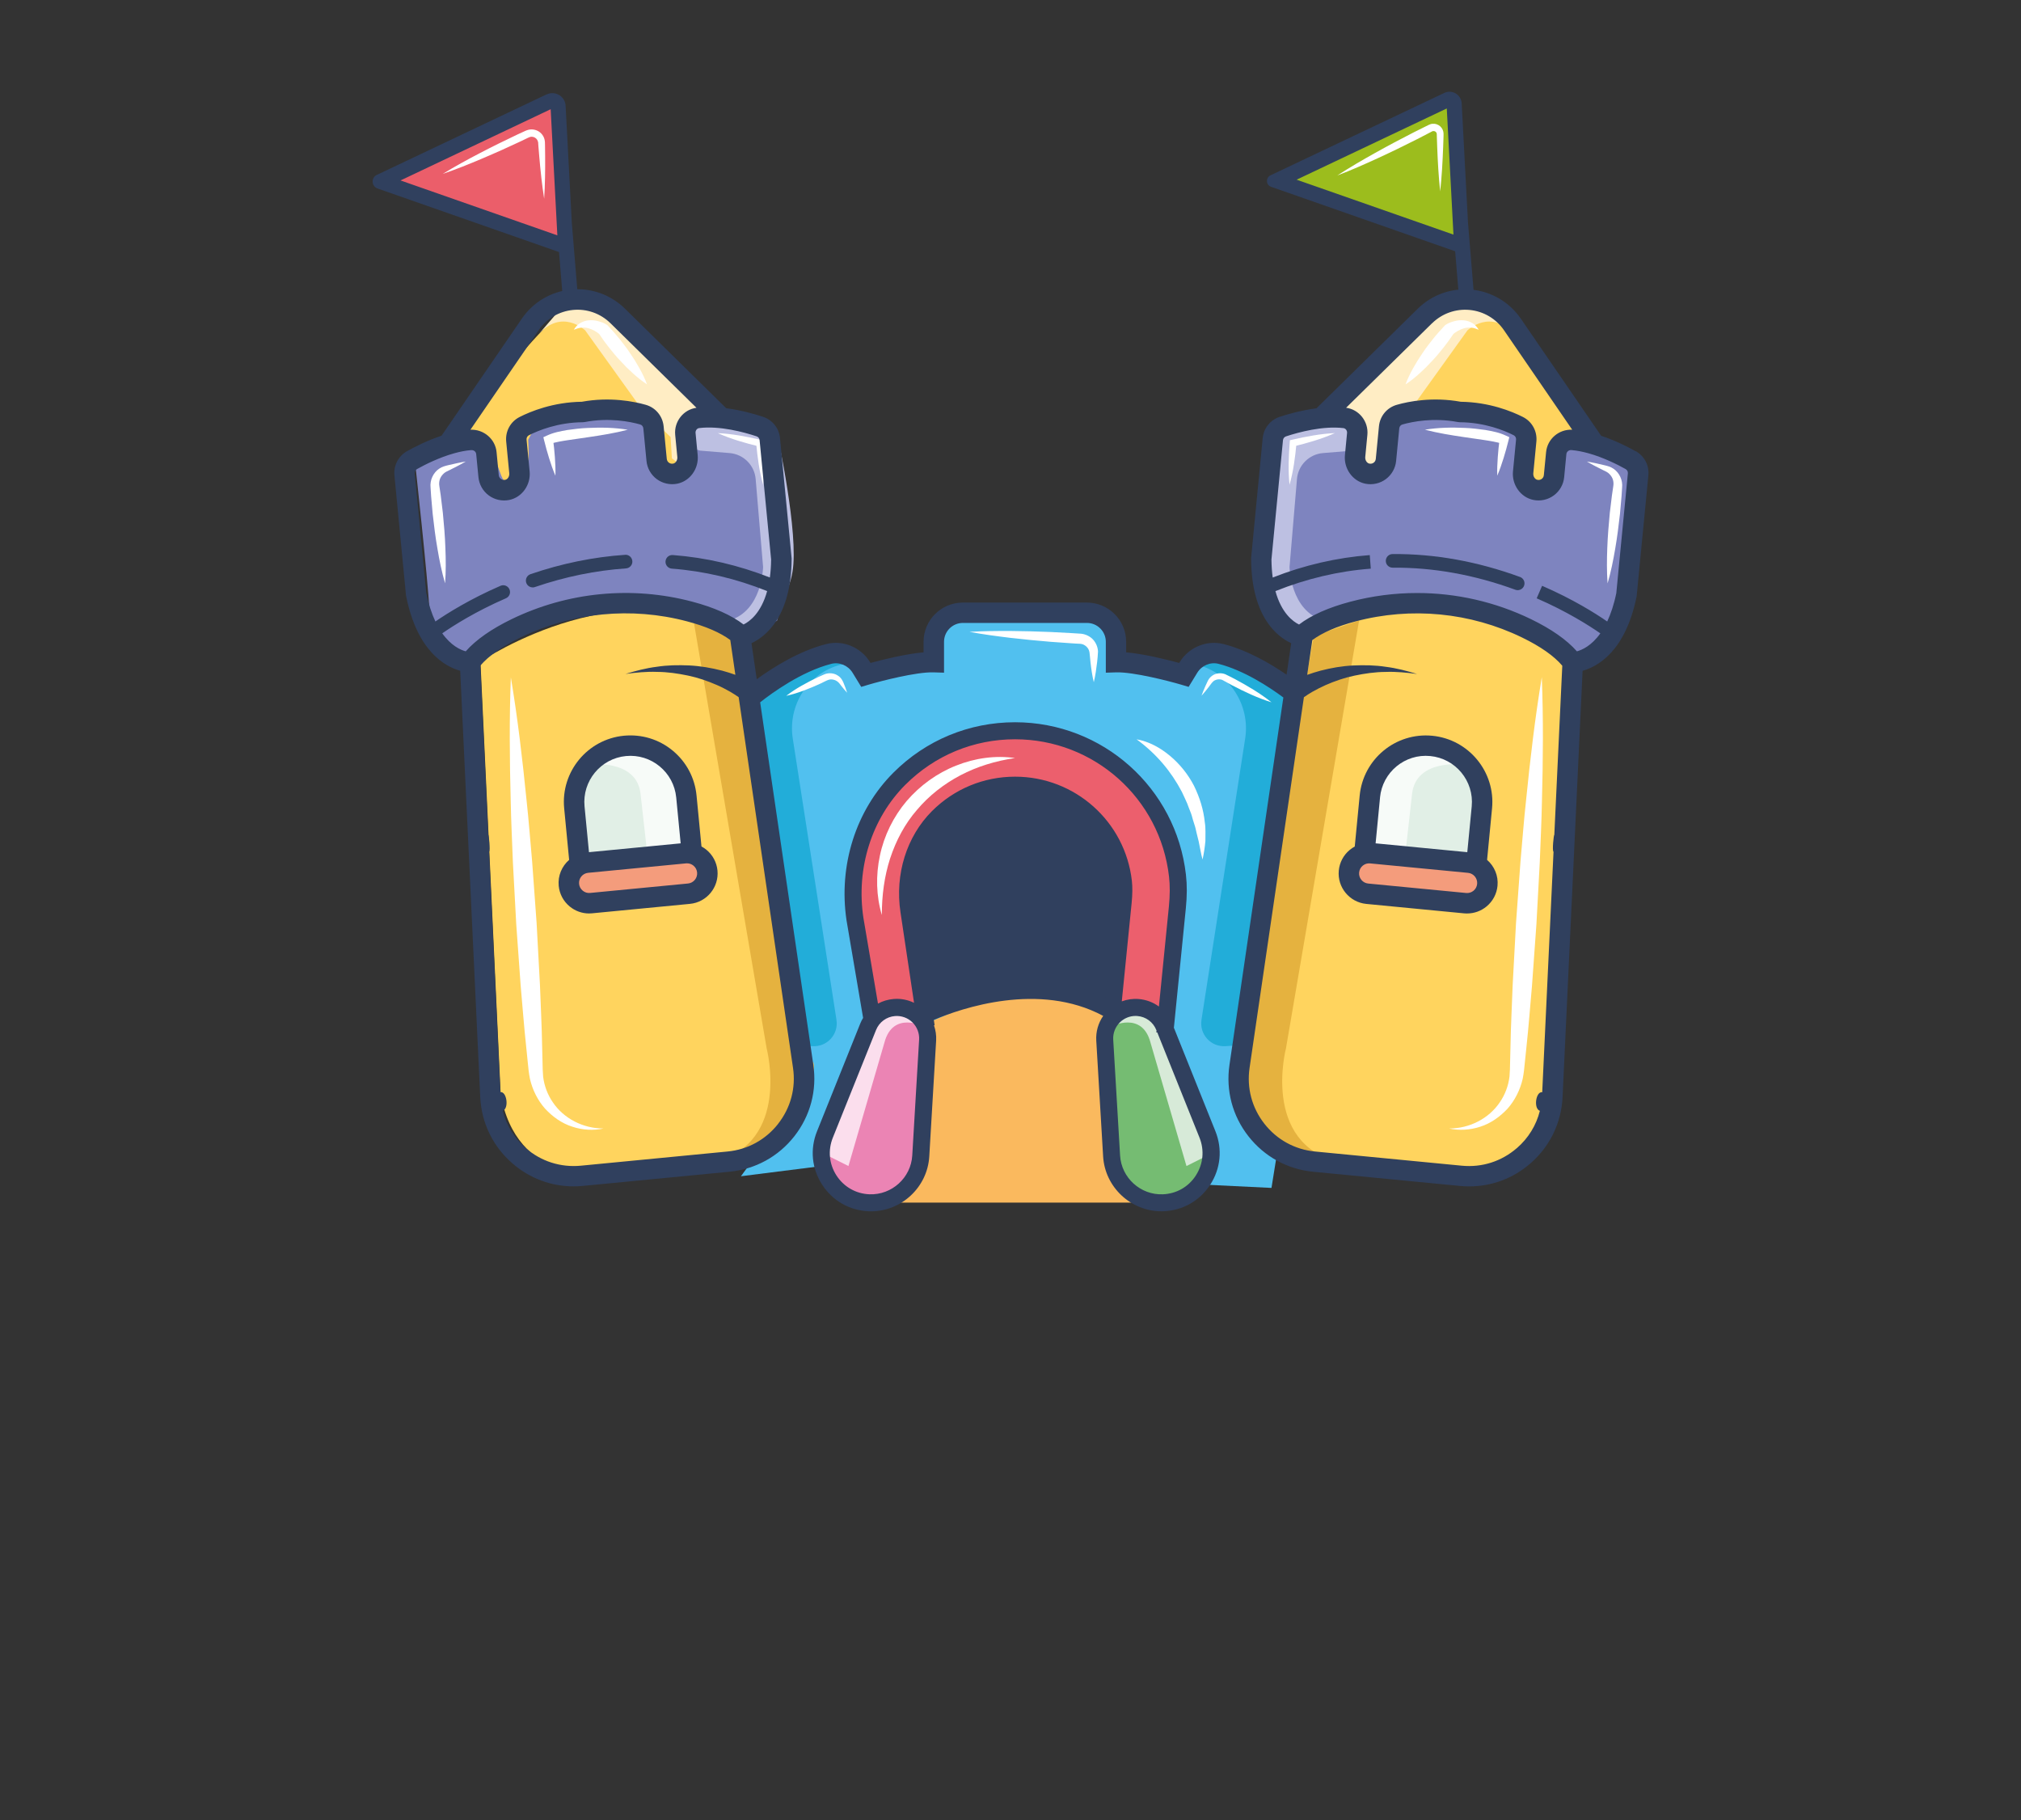 <?xml version="1.0" encoding="UTF-8"?>
<svg id="Layer_2" data-name="Layer 2" xmlns="http://www.w3.org/2000/svg" viewBox="0 0 533 480">
  <rect x="0" y="0" width="533" height="480" fill="#333333" stroke="none"/>
  <defs>
    <style>
      .cls-1 {
        fill: #bdc0e2;
      }

      .cls-2 {
        fill: #eb5e6a;
      }

      .cls-3 {
        fill: #d7ead8;
      }

      .cls-4 {
        fill: #fbdeed;
      }

      .cls-5 {
        fill: #ec5f6d;
      }

      .cls-6 {
        fill: #ffedc4;
      }

      .cls-7 {
        fill: #fff;
      }

      .cls-8 {
        fill: none;
      }

      .cls-9 {
        fill: #9cbd1d;
      }

      .cls-10 {
        fill: #e5b23f;
      }

      .cls-11 {
        fill: #75bc72;
      }

      .cls-12 {
        fill: #fab95e;
      }

      .cls-13 {
        fill: #e1efe6;
      }

      .cls-14 {
        fill: #7e84bf;
      }

      .cls-15 {
        fill: #22add9;
      }

      .cls-16 {
        fill: #30405e;
      }

      .cls-17 {
        fill: #ffd45e;
      }

      .cls-18 {
        fill: #eb84b4;
      }

      .cls-19 {
        fill: #f49c7c;
      }

      .cls-20 {
        fill: #51c0ef;
      }

      .cls-21 {
        fill: #f7fbf8;
      }
    </style>
  </defs>
  <g id="Laag_1" data-name="Laag 1">
    <rect class="cls-8" width="533" height="480"/>
    <g>
      <polyline class="cls-20" points="207.36 251.56 214.34 284.17 195.41 310.16 216.73 307.47 335.33 313.24 337.43 300.13 329.35 283.95 332.52 261.34 330.6 251.56"/>
      <polygon class="cls-2" points="144.6 26.57 101.3 47.94 148.77 65.14 146.99 28.8 144.6 26.57"/>
      <polygon class="cls-9" points="383.32 28.61 380.33 27.09 337.43 47.68 384.82 65.4 383.32 28.61"/>
      <path class="cls-17" d="M351.33,107.34l24.83-23.66s7.73-5.39,11.95-4.45c4.22.94,15.23,12.42,21.08,21.09,5.86,8.67,11.76,17.64,11.76,17.64l-6.32,14.45s-5.67,5.86-20.67,3.98c-14.99-1.87-49.67-7.5-50.37-7.5s7.73-21.55,7.73-21.55"/>
      <path class="cls-17" d="M343.59,169.58l-16.87,111.36s-1.68,19.2,18.98,24.6l36.63,4.57s23.06,2.07,26.98-21.79l5.32-113.86s-39.76-26.98-71.04-4.88"/>
      <path class="cls-10" d="M358.43,163.63l-19.29,112.86s-6.5,24.8,13.9,29.97c0,0-25.14,1.43-26.32-25.51l19.78-113.27,11.92-4.05Z"/>
      <path class="cls-13" d="M360.11,223.31s2.11-16.52,4.22-20.21c2.11-3.69,13.35-8.61,16.87-6.15,3.51,2.46,10.37,10.72,10.37,10.72v13.88l-1.98,5.1-29.47-3.34Z"/>
      <path class="cls-19" d="M361.17,224.72l22.84,2.93,8.9,1.99-.47,4.97-1.76,1.82s-1.05,1.87-3.87,1.87-13.35-.82-13.35-.82l-11.6-2.01s-2.89-1.86-3.44-2.33c-.54-.47-1.83-1.87-1.83-2.23s3.51-6.21,3.51-6.21h1.05Z"/>
      <path class="cls-14" d="M336.39,114.37l-4.04,34.97,4.04,14.3,7.2,4.15s13.62-14.28,38.74-8.44c25.12,5.85,33.65,15.64,33.65,15.64,0,0,11.77-6.25,12.12-14.11.35-7.86,3.87-39.84,3.87-39.84l-18.8-5.27-2.81,6.33s-.88,2.46-1.23,3.34c-.35.88-.88,1.76-1.76,2.46-.88.7-3.34,1.93-3.34,1.93,0,0-1.7-7.56-1.99-8.26s0-5.62,0-5.62c0,0-2.05-3.87-2.4-4.39-.35-.53-17.48-2.46-17.48-2.46h-11.49l-2.83,1.64-2.37,12.24-2.55,1.76h-3.16l-1.33-2.46v-6.33s.1-4.81-.95-5.22c-1.05-.41-4.04-1.64-4.57-1.64h-3.34l-13.18,5.27Z"/>
      <path class="cls-1" d="M358.21,118.35v-5.95l-7.57-3.3-14.25,5.27s-5.82,26.39-4.04,36.49c1.78,10.1,11.25,18.72,11.25,18.72l5.54-5.95c-8.88-2.45-9.05-14.12-9.05-14.12l1.96-23.19c.31-3.65,3.21-6.55,6.86-6.85l7.81-.65"/>
      <path class="cls-6" d="M372.06,107.94l14.94-20.81s6.23-6.02,12.49,1.24l-6.27-7.26-7.45-1.88-5.43,1.97-21.92,19.37-6.4,7.37,5.45,2.79,2.46,3.28-.53,7.38,1.23,2.11,3.51-2.64.35-5.62"/>
      <path class="cls-7" d="M370.68,101.37c.56-1.52,1.25-2.93,2.01-4.29.76-1.36,1.57-2.67,2.45-3.94.84-1.29,1.79-2.5,2.74-3.7.95-1.2,1.98-2.35,3.04-3.47l.22-.24.06-.04c.81-.53,1.53-.78,2.35-1,.8-.22,1.65-.31,2.5-.22.84.05,1.67.37,2.35.79.7.42,1.2,1.06,1.58,1.69-.71-.28-1.35-.52-2.01-.55-.64-.07-1.24,0-1.82.15-.57.17-1.12.4-1.64.68-.5.28-1.06.69-1.4.98l.28-.27c-.86,1.28-1.75,2.54-2.71,3.74-.96,1.2-1.93,2.39-3,3.5-1.03,1.14-2.13,2.23-3.29,3.27-1.15,1.05-2.37,2.04-3.73,2.92"/>
      <path class="cls-7" d="M418.53,121.71c1.56.25,3.08.6,4.59.96.7.17,1.63.38,2.41.93.78.52,1.39,1.28,1.8,2.15.41.85.57,1.92.47,2.79l-.15,2.32-.41,4.63c-.35,3.08-.73,6.15-1.26,9.21-.52,3.06-1.13,6.11-2.01,9.13-.23-3.14-.2-6.25-.08-9.35.11-3.1.38-6.19.67-9.27l.56-4.61.34-2.3c.11-.66.09-1.18-.07-1.77-.16-.57-.5-1.1-.94-1.54-.43-.46-1.01-.72-1.76-1.07-1.39-.7-2.79-1.39-4.15-2.2"/>
      <path class="cls-7" d="M406.62,178.56c.43,10.9.33,21.78.04,32.63-.1,5.43-.38,10.85-.58,16.28l-.88,16.26-1.17,16.24c-.49,5.41-.88,10.82-1.47,16.22l-.42,4.05-.21,2.03c-.08.7-.21,1.48-.35,2.21-.68,2.93-2.05,5.67-4,7.87-2,2.14-4.43,3.87-7.16,4.74-2.71.9-5.59,1.06-8.26.48,5.48.02,10.54-2.7,13.35-6.86,1.43-2.05,2.3-4.43,2.59-6.83l.11-1.84.05-2.04.1-4.07c.09-5.43.39-10.85.58-16.28l.88-16.26,1.18-16.24c.49-5.41.88-10.82,1.48-16.22,1.08-10.81,2.35-21.61,4.14-32.37"/>
      <path class="cls-7" d="M375.76,113.31c3.55-.58,7.11-.64,10.66-.47,1.78.07,3.55.29,5.33.54,1.79.33,3.53.61,5.41,1.49l.89.41-.22.88c-.39,1.56-.81,3.12-1.3,4.67-.48,1.55-1.01,3.09-1.66,4.6-.05-1.65.02-3.27.14-4.89.11-1.62.28-3.22.5-4.82l.67,1.29c-1.4-.45-3.16-.74-4.84-.99-1.7-.28-3.43-.47-5.16-.75-3.46-.51-6.93-1.06-10.41-1.97"/>
      <path class="cls-7" d="M352.03,114.21c-3.51,1.56-7.14,2.59-10.8,3.49l.69-.8c-.34,3.67-.81,7.32-1.83,10.93-.4-3.73-.24-7.41.04-11.09l.05-.65.64-.15c3.68-.84,7.38-1.56,11.22-1.74"/>
      <path class="cls-21" d="M386.21,201.62s-12.74-1.74-13.8,7.69l-1.73,15.41-10.57-1.41.88-14.94s9.2-12.34,12.17-12.08c2.97.26,10.68.87,13.05,5.33"/>
      <path class="cls-17" d="M190.01,107.34l-24.83-23.66s-7.73-5.39-11.95-4.45c-4.22.94-15.23,12.42-21.08,21.09-5.86,8.67-11.76,17.64-11.76,17.64l6.32,14.45s5.67,5.86,20.67,3.98c14.99-1.87,49.67-7.5,50.37-7.5s-7.73-21.55-7.73-21.55"/>
      <path class="cls-17" d="M197.75,169.58l16.87,111.36s1.68,19.2-18.98,24.6l-36.63,4.57s-23.06,2.07-26.98-21.79l-5.32-113.86s39.76-26.98,71.04-4.88"/>
      <path class="cls-10" d="M182.91,163.63l19.29,112.86s6.5,24.8-13.9,29.97c0,0,25.14,1.43,26.32-25.51l-19.78-113.27-11.92-4.05Z"/>
      <path class="cls-13" d="M181.23,223.31s-2.11-16.52-4.22-20.21c-2.11-3.69-13.35-8.61-16.87-6.15-3.51,2.46-10.37,10.72-10.37,10.72v13.88l1.98,5.1,29.47-3.34Z"/>
      <path class="cls-19" d="M180.17,224.72l-22.84,2.93-8.9,1.99.47,4.97,1.76,1.82s1.05,1.87,3.87,1.87,13.35-.82,13.35-.82l11.6-2.01s2.89-1.86,3.44-2.33c.54-.47,1.83-1.87,1.83-2.23s-3.51-6.21-3.51-6.21h-1.05Z"/>
      <path class="cls-14" d="M204.95,114.37l4.04,34.97-4.04,14.3-7.2,4.15s-13.62-14.28-38.74-8.44c-25.12,5.85-33.65,15.64-33.65,15.64,0,0-11.77-6.25-12.12-14.11-.35-7.86-3.87-39.84-3.87-39.84l18.8-5.27,2.81,6.33s.88,2.46,1.23,3.34c.35.88.88,1.76,1.76,2.46.88.7,3.34,1.93,3.34,1.93,0,0,1.7-7.56,1.99-8.26.29-.7,0-5.62,0-5.62,0,0,2.05-3.87,2.4-4.39.35-.53,17.48-2.46,17.48-2.46h11.49l2.83,1.64,2.37,12.24,2.55,1.76h3.16l1.33-2.46v-6.33s-.1-4.81.95-5.22c1.06-.41,4.04-1.64,4.57-1.64h3.34l13.18,5.27Z"/>
      <path class="cls-1" d="M183.13,118.35v-5.95l7.57-3.3,14.25,5.27s5.82,26.39,4.04,36.49c-1.78,10.1-11.25,18.72-11.25,18.72l-5.54-5.95c8.88-2.45,9.05-14.12,9.05-14.12l-1.96-23.19c-.31-3.65-3.21-6.55-6.86-6.85l-7.81-.65"/>
      <path class="cls-6" d="M169.28,107.94l-14.94-20.81s-6.23-6.02-12.49,1.24l6.27-7.26,7.45-1.88,5.43,1.97,21.92,19.37,6.4,7.37-5.45,2.79-2.46,3.28.53,7.38-1.23,2.11-3.51-2.64-.35-5.62"/>
      <path class="cls-7" d="M170.66,101.37c-1.35-.88-2.58-1.87-3.73-2.92-1.16-1.04-2.26-2.13-3.29-3.27-1.07-1.11-2.04-2.3-3-3.5-.96-1.2-1.85-2.45-2.71-3.74l.28.27c-.34-.29-.9-.7-1.4-.98-.53-.28-1.07-.52-1.64-.68-.57-.15-1.18-.21-1.82-.15-.65.04-1.3.28-2.01.55.38-.63.87-1.27,1.58-1.69.68-.42,1.51-.74,2.35-.79.84-.09,1.7,0,2.5.22.82.23,1.54.47,2.35,1l.06.04.22.24c1.06,1.12,2.08,2.27,3.04,3.47.95,1.2,1.9,2.41,2.74,3.7.88,1.26,1.7,2.58,2.45,3.94.77,1.35,1.45,2.77,2.01,4.29"/>
      <path class="cls-7" d="M122.81,121.71c-1.36.8-2.75,1.5-4.15,2.2-.75.35-1.33.61-1.76,1.07-.44.44-.78.97-.94,1.54-.16.59-.18,1.11-.07,1.77l.34,2.3.56,4.61c.3,3.08.57,6.17.67,9.27.13,3.1.16,6.21-.08,9.35-.88-3.02-1.5-6.07-2.01-9.13-.54-3.06-.92-6.13-1.26-9.21l-.41-4.63-.15-2.32c-.1-.87.06-1.94.47-2.79.4-.87,1.02-1.63,1.8-2.15.78-.55,1.71-.76,2.41-.93,1.52-.35,3.04-.71,4.59-.96"/>
      <path class="cls-7" d="M134.72,178.56c1.8,10.76,3.06,21.56,4.14,32.37.59,5.4.99,10.82,1.48,16.22l1.18,16.24.88,16.26c.19,5.43.49,10.85.58,16.28l.1,4.07.05,2.04.11,1.84c.29,2.4,1.16,4.78,2.59,6.83,2.81,4.16,7.87,6.88,13.35,6.86-2.67.58-5.55.43-8.26-.48-2.73-.86-5.16-2.59-7.16-4.74-1.95-2.2-3.32-4.94-4-7.87-.14-.72-.27-1.51-.35-2.21l-.21-2.03-.41-4.05c-.59-5.4-.98-10.82-1.47-16.22l-1.17-16.24-.88-16.26c-.2-5.43-.48-10.85-.58-16.28-.29-10.86-.39-21.73.04-32.63"/>
      <path class="cls-7" d="M165.58,113.31c-3.48.91-6.95,1.46-10.41,1.97-1.73.29-3.46.47-5.16.75-1.68.25-3.44.54-4.84.99l.67-1.29c.21,1.6.39,3.2.5,4.82.12,1.62.19,3.24.14,4.89-.65-1.51-1.18-3.05-1.66-4.6-.49-1.55-.91-3.1-1.3-4.67l-.22-.88.89-.41c1.88-.88,3.62-1.16,5.41-1.49,1.78-.25,3.55-.47,5.33-.54,3.55-.17,7.1-.12,10.66.47"/>
      <path class="cls-7" d="M189.31,114.21c3.83.18,7.54.9,11.22,1.74l.64.15.05.65c.29,3.67.44,7.36.04,11.09-1.02-3.61-1.49-7.27-1.83-10.93l.69.8c-3.66-.9-7.3-1.93-10.8-3.49"/>
      <path class="cls-21" d="M155.13,201.62s12.74-1.74,13.8,7.69l1.73,15.41,10.57-1.41-.88-14.94s-9.2-12.34-12.17-12.08c-2.97.26-10.68.87-13.05,5.33"/>
      <path class="cls-20" d="M197.79,184.59s9.98-6.96,14.73-9.6c4.75-2.63,11.25-3.25,11.25-3.25l5.8,5.53,15.99-2.28,2.11-11.36.88-1.12,2.28-.77h36.02s6.32,3.05,6.32,3.05l.97,4.78v3.58l6.41,1.82,11.42,3.57,3.69-5.4,4.92-1.42,20.99,11.22-14.87,93.06h-18.19l-97.04,4.22-13.67-95.65Z"/>
      <path class="cls-16" d="M244.26,267.95l-4.22-34.33s1.17-23.19,22.02-26.01c20.85-2.81,34.2,21.32,34.2,21.32v11.93l-2.69,24.55s-7.18-5.94-22.61-5c-7.11.43-15.98,5.16-26.7,7.54"/>
      <path class="cls-15" d="M316.86,268.96l11.53-74.21c1.36-8.72-3.99-17.24-12.54-19.44-.47-.12-.95-.23-1.44-.32l6.17-3.25,21.24,9.61-13.7,94.2-4.95.31c-3.82.24-6.89-3.12-6.3-6.9"/>
      <path class="cls-15" d="M220.61,268.96l-11.53-74.21c-1.36-8.72,3.99-17.24,12.54-19.44.47-.12.95-.23,1.44-.32l-6.17-3.25-21.24,9.61,13.7,94.2,4.95.31c3.82.24,6.89-3.12,6.3-6.9"/>
      <path class="cls-7" d="M255.74,166.61c3.57-.21,7.13-.24,10.68-.23,3.55.02,7.1.13,10.64.27l5.31.28,2.74.17c1.18.12,2.34.67,3.15,1.53.8.87,1.27,2.02,1.32,3.18-.04,1.07-.14,1.83-.23,2.76-.21,1.78-.46,3.55-.88,5.33-.43-1.78-.68-3.55-.88-5.33-.1-.85-.15-1.87-.26-2.57-.1-.62-.42-1.17-.87-1.56-.45-.4-.99-.64-1.58-.68-.73-.02-1.73-.09-2.58-.15l-5.32-.38c-3.55-.3-7.09-.63-10.63-1.05-3.54-.43-7.07-.9-10.59-1.55"/>
      <path class="cls-7" d="M207.36,183.48c2.61-2.01,5.46-3.52,8.36-4.91l1.1-.49c.33-.14.78-.38,1.3-.48,1-.19,2.06,0,2.87.56.85.5,1.34,1.49,1.59,2.19.3.76.6,1.51.83,2.31-.57-.6-1.08-1.23-1.59-1.87-.5-.71-.91-1.15-1.52-1.41-.58-.24-1.22-.31-1.79-.12-.47.14-1.34.62-2.02.94-2.93,1.34-5.91,2.56-9.12,3.28"/>
      <path class="cls-7" d="M316.89,183.42c.31-.91.7-1.79,1.08-2.66l.6-1.29c.25-.51.65-.95,1.12-1.29.95-.69,2.28-.84,3.42-.41,1,.46,1.73.87,2.61,1.31,3.33,1.8,6.6,3.71,9.61,6.11-3.68-1.14-7.1-2.77-10.45-4.52l-2.42-1.33c-.61-.31-1.37-.28-2.03.03-.33.16-.61.41-.85.71l-.85,1.14c-.59.75-1.18,1.5-1.83,2.21"/>
      <path class="cls-7" d="M299.71,194.94c3.27.56,6.3,2.23,8.87,4.38,2.58,2.16,4.75,4.86,6.31,7.87,1.49,3.04,2.52,6.3,2.85,9.63.28,1.64.14,3.32.16,4.96-.15,1.65-.4,3.28-.75,4.87-.45-1.61-.67-3.19-1.01-4.74l-.57-2.3c-.18-.76-.32-1.53-.59-2.26-.24-.74-.47-1.47-.66-2.22-.21-.74-.54-1.43-.8-2.15-.48-1.45-1.21-2.78-1.82-4.16-2.8-5.35-6.72-10.06-11.99-13.9"/>
      <path class="cls-5" d="M229.56,267.9c-.61.58-4.39-29.59-4.39-29.59,0,0,1.41-21.91,7.38-28.99,5.97-7.09,23.9-17.45,29.87-17.28,5.97.18,28.29,5.62,31.72,10.19,3.43,4.57,14.37,19.33,14.37,19.33l2.24,15.28v5.63l-2.24,18.98-1.28,8.61s-4.16-5.8-10.95-3.87l-2.58-1.82s2.52-30.16,2.58-35.43c.06-5.27-10.31-20.08-19.62-21.55-9.31-1.47-25.15-.83-30.94,10.01-5.78,10.84-7.98,18.09-5.67,25.6,2.32,7.51,3.92,25.83,3.92,25.83,0,0-8.96-6.06-14.41-.92"/>
      <path class="cls-18" d="M229.56,269.17l-12.83,30.57s.72,7.6,4.04,13.11c3.32,5.51,9.85,4.11,9.85,4.11l8.25-4.11,3.54-4.68,2.79-35.67-3.61-7.09-3.42-1.06-8.61,4.81Z"/>
      <path class="cls-11" d="M306.77,269.17l12.83,30.57s-.72,7.6-4.04,13.11c-3.32,5.51-9.85,4.11-9.85,4.11l-8.25-4.11-3.54-4.68-2.79-35.67,3.61-7.09,3.42-1.06,8.61,4.81Z"/>
      <path class="cls-12" d="M232.31,317.12h66.07l-4.46-8.95-2.79-35.67,1.39-6.72-16.63-4.45-15.87,1.75-16.08,6.96.08,33.39s-3.17,12.58-11.71,13.69"/>
      <path class="cls-16" d="M105.63,47.58l39.6-18.78,1.76,33.26-41.36-14.48ZM144.17,24.88l-44.79,21.24c-1.56.74-1.44,3,.19,3.58l47.86,16.76,1.14,13.81,3.98-.33-1.74-21.11-1.64-30.95c-.13-2.49-2.75-4.05-5.01-2.98"/>
      <path class="cls-16" d="M341.96,47.38l39.6-18.78,1.76,33.26-41.36-14.48ZM388.89,79.74l-1.74-21.12-1.66-31.37c-.12-2.29-2.53-3.73-4.6-2.74l-45.82,21.72c-1.32.63-1.22,2.55.16,3.03l48.54,17,1.14,13.81,3.98-.33Z"/>
      <path class="cls-7" d="M143.51,52.4c-.58-3.7-.97-7.41-1.29-11.12-.08-.93-.17-1.86-.23-2.78l-.05-.7v-.17s-.03-.12-.03-.12c0-.08-.02-.15-.05-.22-.08-.29-.24-.55-.46-.76-.44-.41-1.08-.58-1.64-.41-.21.06-.72.32-1.12.51l-1.26.61-5.07,2.33c-1.71.74-3.4,1.52-5.12,2.23-3.43,1.46-6.89,2.85-10.43,4.06,3.19-1.96,6.46-3.75,9.77-5.47,1.64-.88,3.32-1.69,4.98-2.53l5.03-2.43,1.27-.58c.45-.19.76-.39,1.44-.6,1.24-.35,2.64.04,3.5.96.44.46.75,1.04.88,1.65.04.15.06.31.07.46l.02.23v.18s.02.7.02.7c.03.93.03,1.86.03,2.79.03,3.73-.02,7.46-.26,11.19"/>
      <path class="cls-7" d="M352.72,46.25c3.25-2.11,6.58-4.05,9.95-5.93,1.67-.95,3.38-1.85,5.08-2.77l5.13-2.67,2.59-1.29,1.29-.64c.26-.13.66-.29,1.02-.31.37-.04.75,0,1.1.12.7.24,1.29.75,1.59,1.43.15.33.24.7.24,1.06,0,.31,0,.5-.01.76-.02.96-.05,1.93-.1,2.89-.15,3.85-.36,7.7-.78,11.56-.42-3.85-.63-7.7-.78-11.56-.04-.96-.08-1.93-.1-2.89,0-.23,0-.51-.02-.69,0-.13-.05-.23-.1-.33-.1-.2-.31-.35-.53-.41-.24-.04-.4-.05-.67.1l-1.28.67-2.57,1.33-5.18,2.57c-1.74.82-3.47,1.68-5.23,2.47-3.5,1.61-7.03,3.17-10.65,4.54"/>
      <path class="cls-3" d="M293.04,270.68s8.15-4.24,10.38,4.24l9.49,32.55,5.47-2.74v-6.36l-8.81-22.49-5.48-8.55-7.83-.45-3.22,3.8Z"/>
      <path class="cls-4" d="M243.63,270.68s-8.15-4.24-10.38,4.24l-9.49,32.55-5.47-2.74v-6.36l8.81-22.49,5.48-8.55,7.83-.45,3.22,3.8Z"/>
      <path class="cls-16" d="M140.49,154.9c.19,0,.39-.03.58-.1,7.97-2.73,16.05-4.38,24.03-4.92.99-.07,1.74-.92,1.67-1.91-.07-.99-.94-1.77-1.91-1.67-8.29.56-16.69,2.27-24.95,5.1-.94.32-1.44,1.34-1.12,2.28.26.75.95,1.21,1.7,1.21"/>
      <path class="cls-16" d="M181.45,232.97l-25.82,2.49c-.71.07-1.4-.14-1.95-.6-.55-.45-.89-1.09-.96-1.8-.14-1.46.93-2.77,2.4-2.91l25.82-2.49c.09,0,.17-.01.26-.01.62,0,1.21.21,1.69.61.55.45.89,1.09.96,1.8.14,1.46-.93,2.77-2.4,2.91M165.08,199.36c6.68-.65,12.62,4.26,13.26,10.93l1.17,12.09-24.18,2.33-1.17-12.09c-.64-6.67,4.26-12.62,10.92-13.26M185,223.21l-1.3-13.44c-.45-4.66-2.69-8.87-6.3-11.85-3.61-2.98-8.17-4.36-12.84-3.92-9.63.93-16.7,9.52-15.77,19.14l1.31,13.6c-1.9,1.65-3.01,4.15-2.75,6.85.21,2.14,1.24,4.08,2.9,5.44,1.46,1.2,3.25,1.84,5.11,1.84.26,0,.53-.01.79-.04l25.82-2.49h0c4.42-.43,7.67-4.37,7.25-8.8-.21-2.14-1.24-4.08-2.9-5.45-.41-.34-.85-.63-1.31-.88"/>
      <path class="cls-16" d="M426.29,156.3c-.63,3.11-1.48,5.59-2.42,7.58-3.11-2.15-9.04-5.89-17.17-9.41l-1.43,3.3c8,3.47,13.88,7.22,16.79,9.24-2.31,3.25-4.79,4.36-6.18,4.74-2.69-3.05-6.77-5.9-12.14-8.5-9.42-4.56-19.69-6.88-30.01-6.88-5.9,0-11.81.76-17.59,2.29-5.76,1.52-10.31,3.55-13.54,6.02-1.62-.79-4.64-3.02-6.23-8.81,8.16-3.27,16.6-5.28,25.15-5.92l-.27-3.58c-8.7.66-17.29,2.65-25.6,5.92-.19-1.43-.31-2.99-.33-4.75l3.04-31.47c.05-.47.36-.86.82-1.01,3.32-1.09,9.69-2.82,15.13-2.17.58.07,1.01.66.95,1.28l-.56,5.83c-.35,3.56,2.03,6.88,5.4,7.55,1.88.37,3.85-.06,5.39-1.21,1.54-1.14,2.53-2.89,2.71-4.8l.83-8.59c.05-.49.37-.89.83-1.02,2.69-.76,8.17-1.86,14.63-.64l.48.05c6.57.04,11.74,2.16,14.24,3.43.42.21.67.67.62,1.16l-.81,8.35c-.35,3.56,2.03,6.88,5.4,7.55,1.88.38,3.85-.06,5.39-1.21,1.54-1.14,2.53-2.89,2.71-4.8l.58-6.07c.06-.65.65-1.11,1.32-1.07,1.48.12,2.98.43,4.45.83l.02.03.02-.02c3.93,1.09,7.62,2.94,9.8,4.16.42.24.66.68.61,1.15l-3.04,31.46ZM400.03,302.75c-4.04,3.5-9.19,5.15-14.52,4.63l-38.69-3.74c-5.32-.51-10.07-3.11-13.36-7.32-3.3-4.21-4.68-9.44-3.91-14.73l14.33-97.74c.67-.48,1.43-.96,2.16-1.39,1.14-.64,2.32-1.26,3.54-1.8,2.44-1.07,5.01-1.96,7.67-2.51,2.65-.55,5.39-.96,8.15-.97,2.77-.11,5.54.17,8.33.54-2.68-.81-5.42-1.54-8.25-1.89-2.82-.44-5.7-.48-8.59-.35-2.9.13-5.78.63-8.63,1.37-1.2.32-2.36.69-3.51,1.1l1.35-9.17c2.64-1.96,6.47-3.62,11.42-4.93,14.65-3.88,30.23-2.37,43.87,4.24,4.88,2.37,8.44,4.87,10.63,7.45l-2.1,44.57c-.16-.01-.61,4.28-.21,4.49l-2.98,63.4c-1.7-.24-2.34,4.35-.62,4.91-.95,3.81-3.04,7.22-6.09,9.86M377.69,85.24c2.63-2.58,6.24-3.86,9.9-3.51,3.67.35,6.96,2.3,9.05,5.34l18,26.24c-3.52-.16-6.55,2.44-6.89,5.91l-.59,6.07c-.05.54-.37.86-.56.99-.19.14-.57.36-1.13.25-.68-.14-1.17-.92-1.09-1.74l.81-8.36c.26-2.71-1.13-5.26-3.55-6.48-2.89-1.46-8.83-3.91-16.39-4.01-7.44-1.35-13.75-.09-16.86.8-2.61.74-4.46,2.97-4.72,5.68l-.83,8.59c-.05.54-.37.86-.56.99-.19.14-.57.36-1.13.25-.67-.13-1.17-.93-1.09-1.75l.56-5.84c.34-3.5-2.18-6.69-5.61-7.14l22.67-22.29ZM205.24,296.32c-3.3,4.21-8.04,6.81-13.36,7.32l-38.69,3.74c-5.32.51-10.48-1.13-14.52-4.63-3.04-2.64-5.13-6.05-6.09-9.86,1.72-.55,1.09-5.15-.62-4.91l-2.98-63.4c.4-.21-.05-4.5-.21-4.49l-2.09-44.57c2.19-2.58,5.75-5.08,10.63-7.44,13.64-6.61,29.22-8.12,43.87-4.24,4.96,1.31,8.79,2.97,11.42,4.93l1.34,9.17c-1.16-.41-2.31-.78-3.51-1.1-2.85-.73-5.74-1.23-8.63-1.37-2.89-.13-5.77-.09-8.59.35-2.83.35-5.57,1.08-8.25,1.89,2.79-.37,5.56-.65,8.33-.54,2.76.01,5.5.42,8.15.97,2.66.55,5.23,1.45,7.67,2.51,1.22.53,2.4,1.15,3.54,1.8.73.43,1.49.92,2.16,1.39l14.33,97.74c.78,5.29-.61,10.52-3.91,14.73M116.64,167c2.9-2.01,8.77-5.76,16.79-9.24.91-.39,1.33-1.45.93-2.36-.4-.91-1.45-1.33-2.36-.93-8.13,3.53-14.06,7.27-17.17,9.41-.94-1.99-1.79-4.47-2.42-7.58l-3.04-31.46c-.05-.47.19-.92.61-1.15,2.18-1.22,5.87-3.07,9.8-4.16h.02s.02-.01.02-.01c1.47-.41,2.97-.72,4.45-.83.7-.04,1.26.41,1.32,1.07l.59,6.07c.19,1.91,1.17,3.66,2.71,4.8,1.54,1.14,3.5,1.58,5.39,1.21,3.38-.67,5.75-3.98,5.4-7.55l-.81-8.36c-.05-.49.2-.94.62-1.16,2.49-1.26,7.66-3.39,14.23-3.43l.49-.05c6.46-1.23,11.94-.12,14.63.64.46.13.78.53.83,1.02l.83,8.59c.18,1.91,1.17,3.66,2.71,4.8,1.54,1.14,3.5,1.58,5.39,1.21,3.37-.67,5.75-3.98,5.4-7.55l-.56-5.84c-.06-.62.37-1.21.95-1.28,5.44-.66,11.81,1.07,15.13,2.17.46.15.77.54.81,1.01l3.04,31.47c-.02,1.76-.14,3.32-.33,4.75-8.3-3.26-16.9-5.26-25.59-5.92-1.01-.08-1.85.66-1.93,1.65-.08.99.67,1.85,1.65,1.93,8.55.65,16.99,2.65,25.15,5.92-1.6,5.81-4.62,8.03-6.22,8.81-3.23-2.47-7.78-4.5-13.54-6.02-15.9-4.21-32.8-2.57-47.6,4.6-5.36,2.6-9.44,5.45-12.13,8.5-1.41-.38-3.88-1.5-6.19-4.74M142.06,87.07c2.08-3.04,5.38-4.98,9.05-5.34,3.66-.36,7.27.92,9.9,3.51l22.67,22.29c-3.44.45-5.95,3.64-5.61,7.14l.56,5.83c.08.83-.41,1.61-1.09,1.75-.54.11-.94-.11-1.13-.25-.19-.14-.51-.45-.56-.99l-.83-8.59c-.26-2.71-2.12-4.94-4.72-5.68-3.11-.88-9.42-2.15-16.86-.8-7.56.1-13.51,2.55-16.39,4.01-2.42,1.22-3.81,3.77-3.55,6.48l.81,8.36c.08.83-.41,1.61-1.09,1.74-.54.11-.94-.11-1.12-.25-.19-.14-.51-.45-.56-.99l-.58-6.07c-.33-3.47-3.4-6.05-6.89-5.91l18-26.24ZM431.36,118.98c-2.07-1.16-5.37-2.83-9.09-4.07l-21.19-30.89c-2.99-4.35-7.72-7.14-12.97-7.65-5.24-.51-10.43,1.32-14.2,5.03l-26.71,26.26c-3.88.51-7.44,1.51-9.7,2.25-2.48.82-4.24,3.02-4.49,5.61l-3.05,31.6v.27c.08,15.36,6.97,20.55,10.57,22.21l-1.22,8.31c-4.21-2.9-10.29-6.45-16.62-8.08-4.4-1.13-9.16.82-11.56,4.75l-.14.23c-3.11-.84-9.22-2.38-13.99-2.8v-2.77c0-5.71-4.64-10.35-10.35-10.35h-32.73c-5.71,0-10.35,4.64-10.35,10.35v2.77c-4.77.42-10.88,1.95-13.99,2.8l-.14-.23c-2.4-3.93-7.16-5.89-11.56-4.75-7.24,1.86-14.13,6.24-18.3,9.27l-1.39-9.5c3.6-1.67,10.49-6.86,10.59-22.21v-.14l-3.07-31.74c-.25-2.59-2.01-4.8-4.49-5.61-2.26-.75-5.82-1.75-9.7-2.26l-26.71-26.26c-3.77-3.7-8.94-5.54-14.2-5.03-5.26.51-9.99,3.3-12.97,7.65l-21.19,30.89c-3.72,1.24-7.02,2.91-9.09,4.07-2.28,1.28-3.59,3.78-3.34,6.37l3.05,31.6.04.27c2.93,14.57,10.29,18.58,14.26,19.67l5.28,112.39c.32,6.83,3.34,13.05,8.51,17.53,4.55,3.94,10.2,6.04,16.12,6.04.81,0,1.62-.04,2.44-.12l38.69-3.74c6.8-.66,12.87-3.98,17.09-9.36,4.21-5.38,5.99-12.07,5-18.83l-14.02-95.59c3.06-2.42,10.84-8.11,18.75-10.14,2.13-.55,4.44.42,5.62,2.34l2.28,3.73,1.98-.59c3.21-.95,12.54-3.37,17.08-3.24l2.78.09v-8.15c0-2.74,2.23-4.97,4.97-4.97h32.73c2.74,0,4.97,2.23,4.97,4.97v8.15l2.78-.09c4.54-.11,13.87,2.29,17.07,3.24l1.99.59,2.28-3.73c1.18-1.93,3.49-2.9,5.62-2.34,6.72,1.73,13.36,6.11,17.08,8.87l-14.21,96.87c-.99,6.76.78,13.45,5,18.83,4.22,5.38,10.28,8.7,17.09,9.36l38.69,3.74c.82.08,1.63.12,2.44.12,5.93,0,11.58-2.1,16.12-6.04,5.17-4.48,8.19-10.7,8.51-17.53l5.28-112.39c3.96-1.1,11.33-5.1,14.26-19.67l3.09-31.88c.25-2.59-1.06-5.09-3.34-6.37"/>
      <path class="cls-16" d="M400.87,152.14c-11.16-4.08-22.44-6.14-33.61-6.04-.99,0-1.79.82-1.78,1.81,0,.99.81,1.78,1.8,1.78h.01c10.71-.09,21.6,1.88,32.35,5.82.2.08.41.11.62.11.73,0,1.42-.45,1.69-1.18.34-.93-.14-1.96-1.07-2.3"/>
      <path class="cls-16" d="M358.44,230.06c.07-.71.41-1.35.96-1.8.55-.45,1.25-.67,1.95-.59l25.82,2.49c1.46.14,2.54,1.45,2.4,2.92-.07.71-.41,1.35-.96,1.8-.55.45-1.25.66-1.95.59l-25.82-2.49c-1.46-.14-2.54-1.45-2.4-2.91M363.95,210.29c.64-6.67,6.57-11.59,13.26-10.93,6.67.64,11.57,6.59,10.93,13.26l-1.17,12.09-24.18-2.33,1.17-12.09ZM386.93,240.87c1.86,0,3.65-.64,5.11-1.84,1.66-1.37,2.69-3.3,2.9-5.45.26-2.69-.85-5.19-2.75-6.84l1.31-13.59c.93-9.62-6.15-18.21-15.77-19.14-9.66-.93-18.21,6.15-19.14,15.77l-1.3,13.44c-.46.25-.9.54-1.31.88-1.66,1.37-2.69,3.3-2.9,5.45-.43,4.42,2.82,8.36,7.24,8.8l25.82,2.49c.26.03.53.04.79.04"/>
      <path class="cls-7" d="M234.77,226.32c1.54-4.7,3.88-9.11,7.08-12.78,3.14-3.73,7.08-6.81,11.45-9.11,4.39-2.3,9.24-3.79,14.39-4.54-5.16-.75-10.59,0-15.56,2-5,1.97-9.48,5.23-13.02,9.33-3.51,4.14-5.96,9.15-7.05,14.39-1.12,5.23-.98,10.68.51,15.67-.01-5.2.67-10.23,2.19-14.95"/>
      <path class="cls-16" d="M315.38,309.97c-1.95,3.01-5.12,4.81-8.7,4.95-5.89.24-10.94-4.36-11.28-10.23l-1.81-30.55c-.1-1.7.54-3.36,1.76-4.56,1.11-1.08,2.59-1.69,4.13-1.69.16,0,.31,0,.47.02,2.25.18,4.16,1.59,5,3.68l.06.14-.05.5.26.03,11.13,27.73c1.33,3.33.98,6.96-.97,9.97M245.58,264.36l-3.67-24.48c-1.29-8.58,1.35-17.1,7.05-22.8,5.01-5.01,11.66-7.76,18.74-7.76,13.49,0,24.81,10.09,26.33,23.47.15,1.35.13,2.94-.06,4.88l-2.54,25.44c-17.59-8.45-37.38-2.21-45.85,1.26M240.59,304.69c-.35,5.87-5.39,10.45-11.28,10.23-3.58-.14-6.75-1.95-8.7-4.95-1.95-3.01-2.3-6.64-.97-9.97l11.4-28.4c.84-2.09,2.76-3.5,5-3.68,1.71-.13,3.38.47,4.6,1.67,1.22,1.19,1.86,2.86,1.76,4.56l-1.81,30.55ZM238.8,206.91c7.72-7.72,17.98-11.97,28.9-11.97,20.81,0,38.27,15.57,40.61,36.22.27,2.37.25,4.96-.04,7.92l-2.63,26.33c-1.52-1.12-3.36-1.82-5.33-1.98-1.53-.13-3.05.1-4.46.62l2.6-25.96c.22-2.25.24-4.16.06-5.83-1.78-15.65-15.02-27.46-30.8-27.46-8.28,0-16.06,3.22-21.92,9.08-6.7,6.7-9.81,16.66-8.31,26.64l3.58,23.91c-1.65-.8-3.5-1.17-5.37-1.01-1.48.12-2.88.54-4.14,1.22l-3.85-22.65c-1.96-13.07,2.19-26.18,11.1-35.09M309.58,271.09l3.16-31.56c.33-3.28.34-6.18.03-8.87-2.6-22.92-21.98-40.21-45.07-40.21-12.12,0-23.51,4.72-32.08,13.29-9.91,9.91-14.53,24.46-12.36,38.97l4.37,25.7c-.29.48-.55.97-.76,1.51l-11.4,28.4c-1.89,4.7-1.39,9.83,1.37,14.08,2.75,4.25,7.24,6.8,12.29,7,.2,0,.4.01.6.01,8.04,0,14.87-6.37,15.35-14.46l1.81-30.56c.08-1.38-.13-2.75-.57-4.03l.17-.03-.21-1.39c7.32-3.1,27.74-10.13,44.67-1.06-1.31,1.89-1.97,4.18-1.83,6.51l1.81,30.55c.48,8.09,7.3,14.46,15.35,14.46.2,0,.4,0,.6-.01,5.06-.2,9.54-2.75,12.3-7,2.75-4.25,3.25-9.38,1.37-14.08l-10.93-27.24Z"/>
    </g>
  </g>
</svg>
